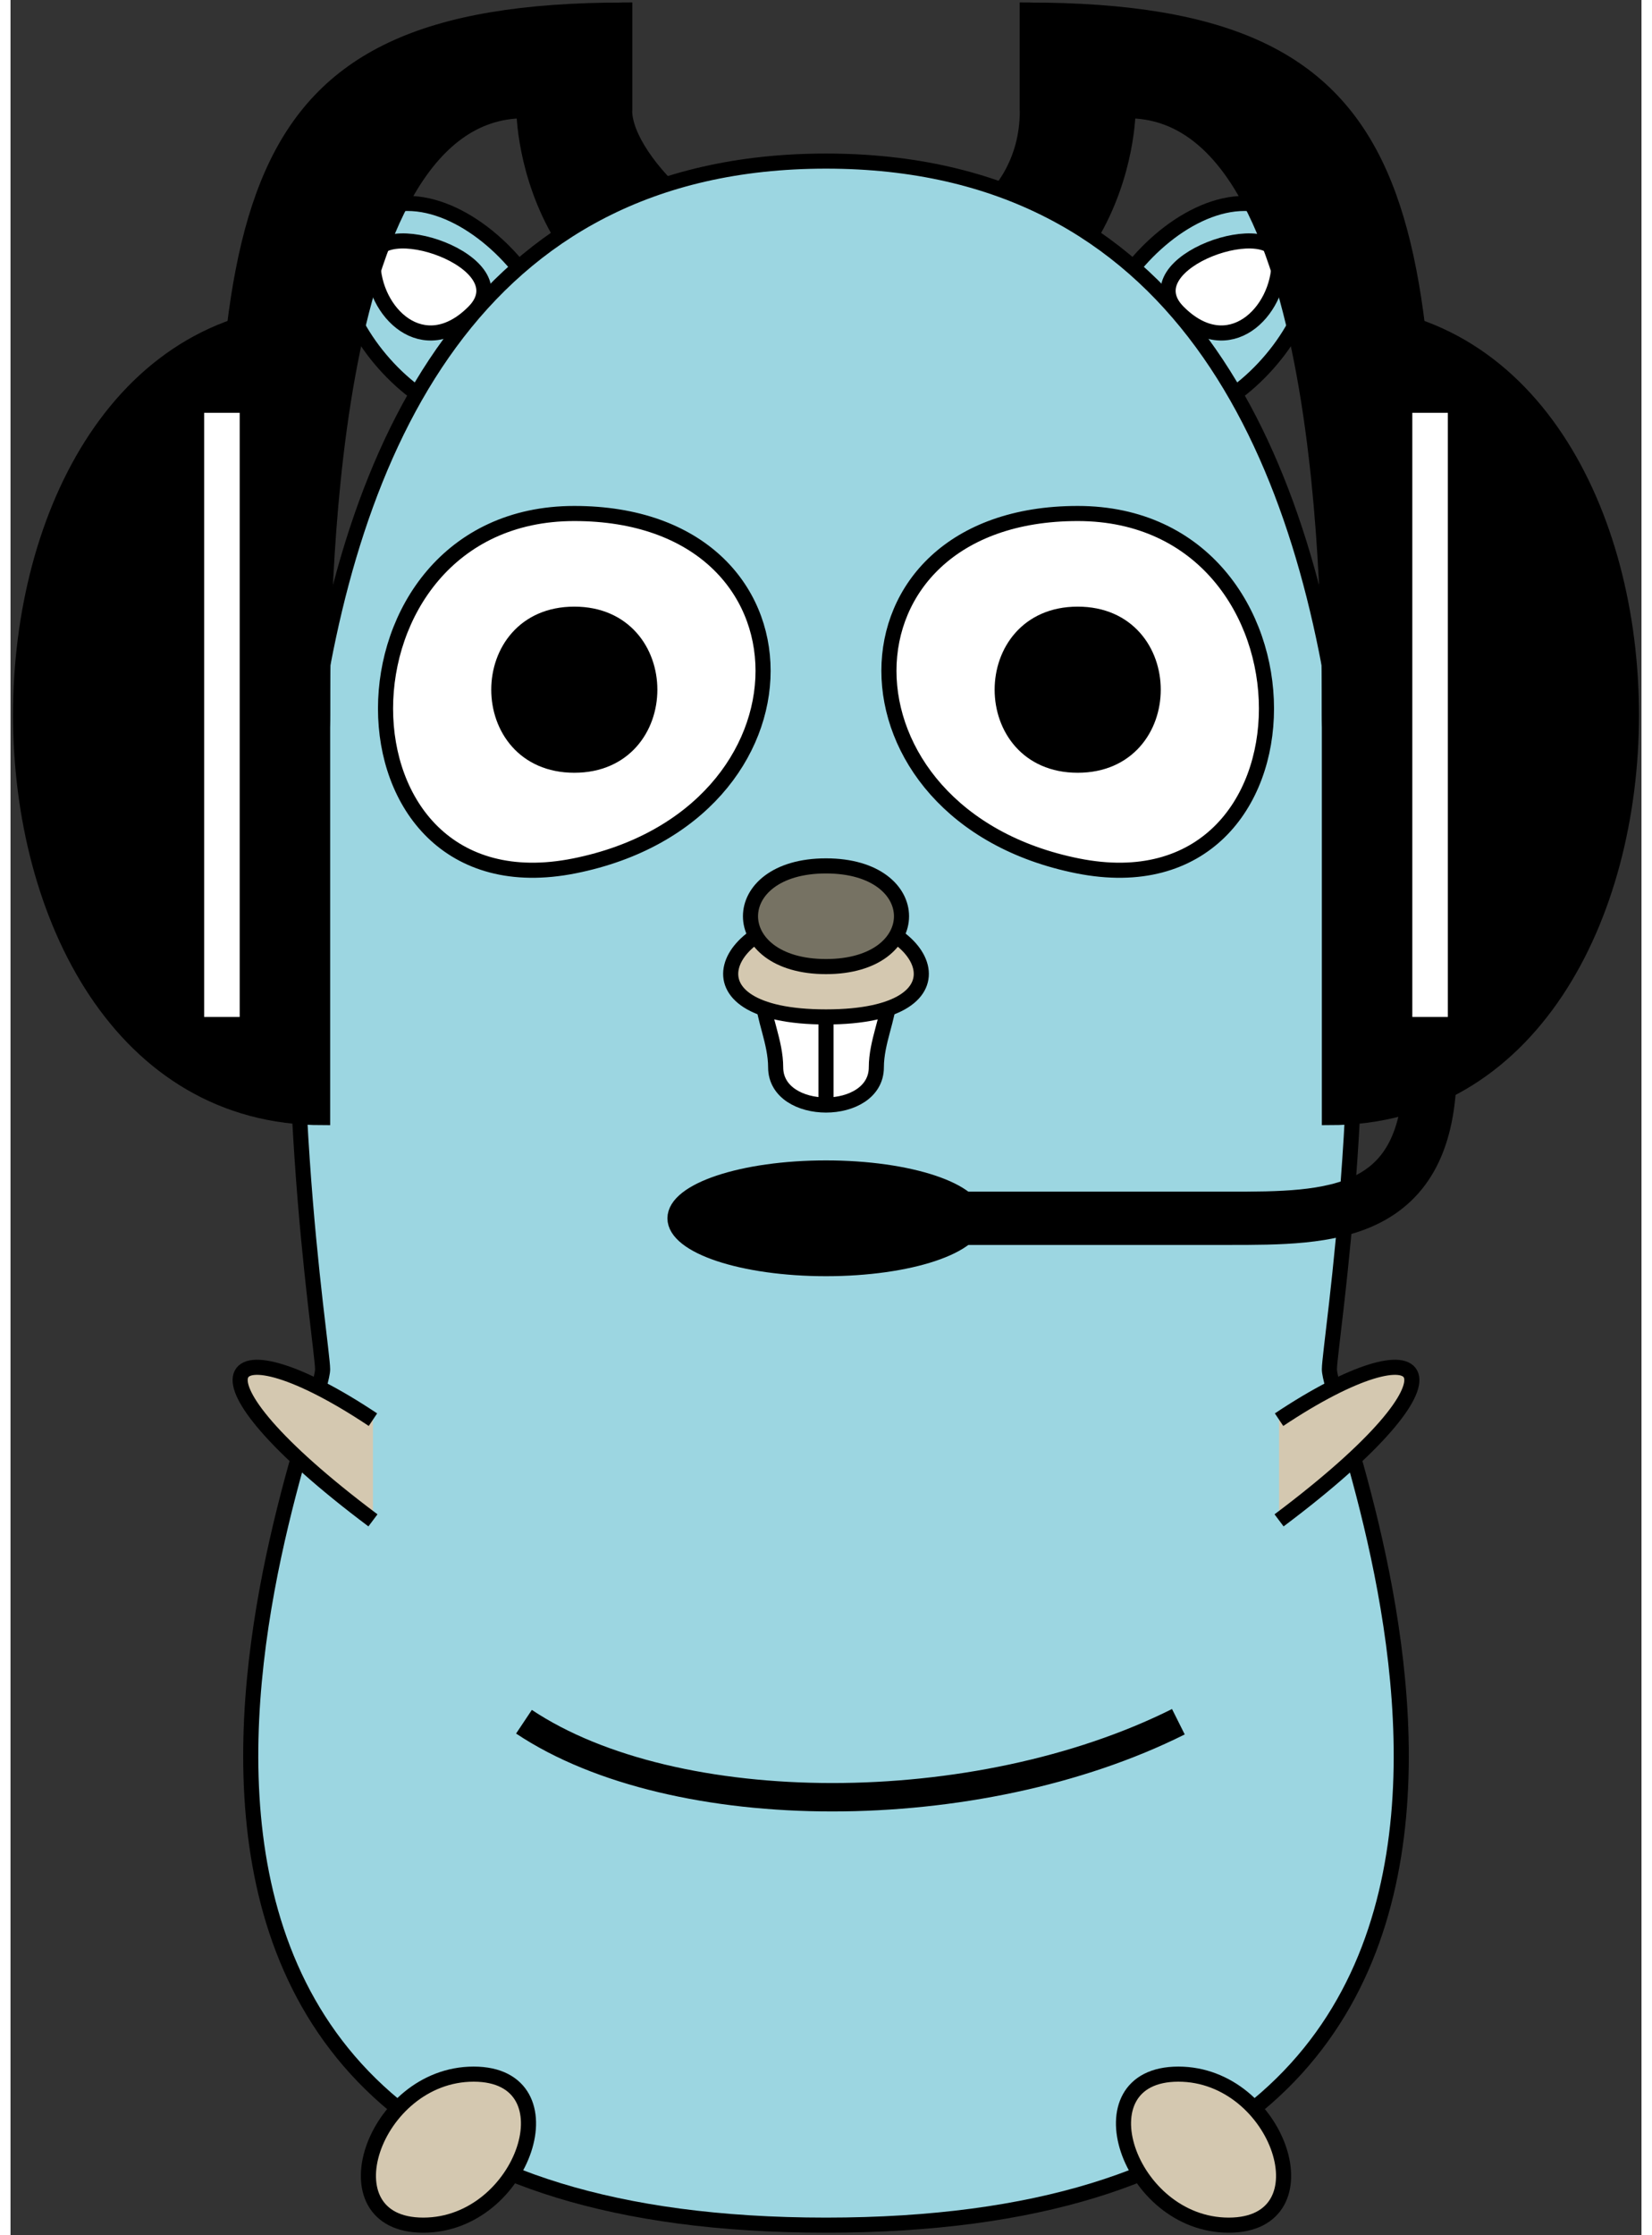 <?xml version="1.0" encoding="UTF-8" standalone="no"?>
<!DOCTYPE svg PUBLIC "-//W3C//DTD SVG 1.0//EN" "http://www.w3.org/TR/2001/PR-SVG-20010719/DTD/svg10.dtd">
<svg width="17cm" height="23cm" viewBox="658 218 324 444" xmlns="http://www.w3.org/2000/svg" xmlns:xlink="http://www.w3.org/1999/xlink">
  <rect x="658" y="218" width="324" height="444" fill="#333333" stroke="none"/>
  <g>
    <path style="fill: #000000" d="M 820 270 C 840,270 860,260 860,240 C 860,220 860,220 860,220 C 880,220 880,240 880,240 C 880,240 880,290 820,290 C 760,290 760,240 760,240 C 760,240 760,220 780,220 C 780,220 780,230 780,240 C 780,250 800,270 820,270z"/>
    <path style="fill: none; fill-opacity:0; stroke-width: 3; stroke: #000000" d="M 820 270 C 840,270 860,260 860,240 C 860,220 860,220 860,220 C 880,220 880,240 880,240 C 880,240 880,290 820,290 C 760,290 760,240 760,240 C 760,240 760,220 780,220 C 780,220 780,230 780,240 C 780,250 800,270 820,270"/>
  </g>
  <g>
    <path style="fill: #9cd6e1" d="M 730 260 C 750,250 780,290 760,300 C 740,310 710,270 730,260z"/>
    <path style="fill: none; fill-opacity:0; stroke-width: 3; stroke: #000000" d="M 730 260 C 750,250 780,290 760,300 C 740,310 710,270 730,260"/>
  </g>
  <g>
    <path style="fill: #9cd6e1" d="M 910 260 C 930,270 900,310 880,300 C 860,290 890,250 910,260z"/>
    <path style="fill: none; fill-opacity:0; stroke-width: 3; stroke: #000000" d="M 910 260 C 930,270 900,310 880,300 C 860,290 890,250 910,260"/>
  </g>
  <g>
    <path style="fill: #9cd6e1" d="M 820 250 C 960,250 920,480 920,490 C 920,500 990,660 820,660 C 650,660 720,500 720,490 C 720,480 680,250 820,250z"/>
    <path style="fill: none; fill-opacity:0; stroke-width: 3; stroke: #000000" d="M 820 250 C 960,250 920,480 920,490 C 920,500 990,660 820,660 C 650,660 720,500 720,490 C 720,480 680,250 820,250"/>
  </g>
  <g>
    <path style="fill: #ffffff" d="M 770 320 C 820,320 820,380 770,390 C 720,400 720,320 770,320z"/>
    <path style="fill: none; fill-opacity:0; stroke-width: 3; stroke: #000000" d="M 770 320 C 820,320 820,380 770,390 C 720,400 720,320 770,320"/>
  </g>
  <g>
    <path style="fill: #ffffff" d="M 870 320 C 920,320 920,400 870,390 C 820,380 820,320 870,320z"/>
    <path style="fill: none; fill-opacity:0; stroke-width: 3; stroke: #000000" d="M 870 320 C 920,320 920,400 870,390 C 820,380 820,320 870,320"/>
  </g>
  <g>
    <path style="fill: #000000" d="M 770 370 C 790,370 790,340 770,340 C 750,340 750,370 770,370z"/>
    <path style="fill: none; fill-opacity:0; stroke-width: 3; stroke: #000000" d="M 770 370 C 790,370 790,340 770,340 C 750,340 750,370 770,370"/>
  </g>
  <g>
    <path style="fill: #000000" d="M 870 370 C 890,370 890,340 870,340 C 850,340 850,370 870,370z"/>
    <path style="fill: none; fill-opacity:0; stroke-width: 3; stroke: #000000" d="M 870 370 C 890,370 890,340 870,340 C 850,340 850,370 870,370"/>
  </g>
  <g>
    <path style="fill: #ffffff" d="M 820 410 C 840,410 830,420 830,430 C 830,440 810,440 810,430 C 810,420 800,410 820,410z"/>
    <path style="fill: none; fill-opacity:0; stroke-width: 3; stroke: #000000" d="M 820 410 C 840,410 830,420 830,430 C 830,440 810,440 810,430 C 810,420 800,410 820,410"/>
  </g>
  <g>
    <path style="fill: #d4c8b0" d="M 820 400 C 840,400 850,420 820,420 C 790,420 800,400 820,400z"/>
    <path style="fill: none; fill-opacity:0; stroke-width: 3; stroke: #000000" d="M 820 400 C 840,400 850,420 820,420 C 790,420 800,400 820,400"/>
  </g>
  <g>
    <path style="fill: #767263" d="M 820 390 C 840,390 840,410 820,410 C 800,410 800,390 820,390z"/>
    <path style="fill: none; fill-opacity:0; stroke-width: 3; stroke: #000000" d="M 820 390 C 840,390 840,410 820,410 C 800,410 800,390 820,390"/>
  </g>
  <g>
    <path style="fill: #ffffff" d="M 730 270 C 730,260 760,270 750,280 C 740,290 730,280 730,270z"/>
    <path style="fill: none; fill-opacity:0; stroke-width: 3; stroke: #000000" d="M 730 270 C 730,260 760,270 750,280 C 740,290 730,280 730,270"/>
  </g>
  <g>
    <path style="fill: #ffffff" d="M 910 270 C 910,280 900,290 890,280 C 880,270 910,260 910,270z"/>
    <path style="fill: none; fill-opacity:0; stroke-width: 3; stroke: #000000" d="M 910 270 C 910,280 900,290 890,280 C 880,270 910,260 910,270"/>
  </g>
  <line style="fill: none; fill-opacity:0; stroke-width: 3; stroke: #000000" x1="820" y1="420" x2="820" y2="437.5"/>
  <path style="fill: none; fill-opacity:0; stroke-width: 5.644; stroke: #000000" d="M 760 560 C 790,580 850,580 890,560"/>
  <g>
    <path style="fill: #d4c8b0" d="M 750 630 C 770,630 760,660 740,660 C 720,660 730,630 750,630z"/>
    <path style="fill: none; fill-opacity:0; stroke-width: 3; stroke: #000000" d="M 750 630 C 770,630 760,660 740,660 C 720,660 730,630 750,630"/>
  </g>
  <g>
    <path style="fill: #d4c8b0" d="M 890 630 C 910,630 920,660 900,660 C 880,660 870,630 890,630z"/>
    <path style="fill: none; fill-opacity:0; stroke-width: 3; stroke: #000000" d="M 890 630 C 910,630 920,660 900,660 C 880,660 870,630 890,630"/>
  </g>
  <g>
    <path style="fill: #d4c8b0" d="M 730 520 C 690,490 700,480 730,500 C 730,500 730,520 730,520z"/>
    <path style="fill: none; fill-opacity:0; stroke-width: 8.29377e-39; stroke: #d4c8b0" d="M 730 520 C 690,490 700,480 730,500 C 730,500 730,520 730,520"/>
  </g>
  <path style="fill: none; fill-opacity:0; stroke-width: 3; stroke: #000000" d="M 730 520 C 690,490 700,480 730,500"/>
  <g>
    <path style="fill: #d4c8b0" d="M 910 520 C 950,490 940,480 910,500 C 910,500 910,520 910,520z"/>
    <path style="fill: none; fill-opacity:0; stroke-width: 8.29377e-39; stroke: #d4c8b0" d="M 910 520 C 950,490 940,480 910,500 C 910,500 910,520 910,520"/>
  </g>
  <path style="fill: none; fill-opacity:0; stroke-width: 3; stroke: #000000" d="M 910 520 C 950,490 940,480 910,500"/>
  <g>
    <path style="fill: #000000" d="M 780 240 C 780,240 760,240 760,240 C 720,240 720,340 720,360 C 720,380 700,460 700,360 C 700,260 700,220 780,220 C 780,220 780,240 780,240z"/>
    <path style="fill: none; fill-opacity:0; stroke-width: 3; stroke: #000000" d="M 780 240 C 780,240 760,240 760,240 C 720,240 720,340 720,360 C 720,380 700,460 700,360 C 700,260 700,220 780,220 C 780,220 780,240 780,240"/>
  </g>
  <g>
    <path style="fill: #000000" d="M 860 240 C 860,240 860,220 860,220 C 940,220 940,260 940,360 C 940,460 920,380 920,360 C 920,340 920,240 880,240 C 870,240 870,240 860,240z"/>
    <path style="fill: none; fill-opacity:0; stroke-width: 3; stroke: #000000" d="M 860 240 C 860,240 860,220 860,220 C 940,220 940,260 940,360 C 940,460 920,380 920,360 C 920,340 920,240 880,240 C 870,240 870,240 860,240"/>
  </g>
  <g>
    <path style="fill: #000000" d="M 720 280 C 720,280 720,440 720,440 C 680,440 660,400 660,360 C 660,320 680,280 720,280z"/>
    <path style="fill: none; fill-opacity:0; stroke-width: 3; stroke: #000000" d="M 720 280 C 720,280 720,440 720,440 C 680,440 660,400 660,360 C 660,320 680,280 720,280"/>
  </g>
  <g>
    <path style="fill: #000000" d="M 920 280 C 920,280 920,440 920,440 C 960,440 980,400 980,360 C 980,320 960,280 920,280z"/>
    <path style="fill: none; fill-opacity:0; stroke-width: 3; stroke: #000000" d="M 920 280 C 920,280 920,440 920,440 C 960,440 980,400 980,360 C 980,320 960,280 920,280"/>
  </g>
  <line style="fill: none; fill-opacity:0; stroke-width: 7.056; stroke: #ffffff" x1="700" y1="300" x2="700" y2="420"/>
  <line style="fill: none; fill-opacity:0; stroke-width: 7.056; stroke: #ffffff" x1="940" y1="300" x2="940" y2="420"/>
  <path style="fill: none; fill-opacity:0; stroke-width: 10.583; stroke: #000000" d="M 940 430 C 940,460 920,460 900,460 C 880,460 860,460 840,460"/>
  <g>
    <ellipse style="fill: #000000" cx="820" cy="460" rx="30" ry="10"/>
    <ellipse style="fill: none; fill-opacity:0; stroke-width: 3; stroke: #000000" cx="820" cy="460" rx="30" ry="10"/>
  </g>
</svg>
